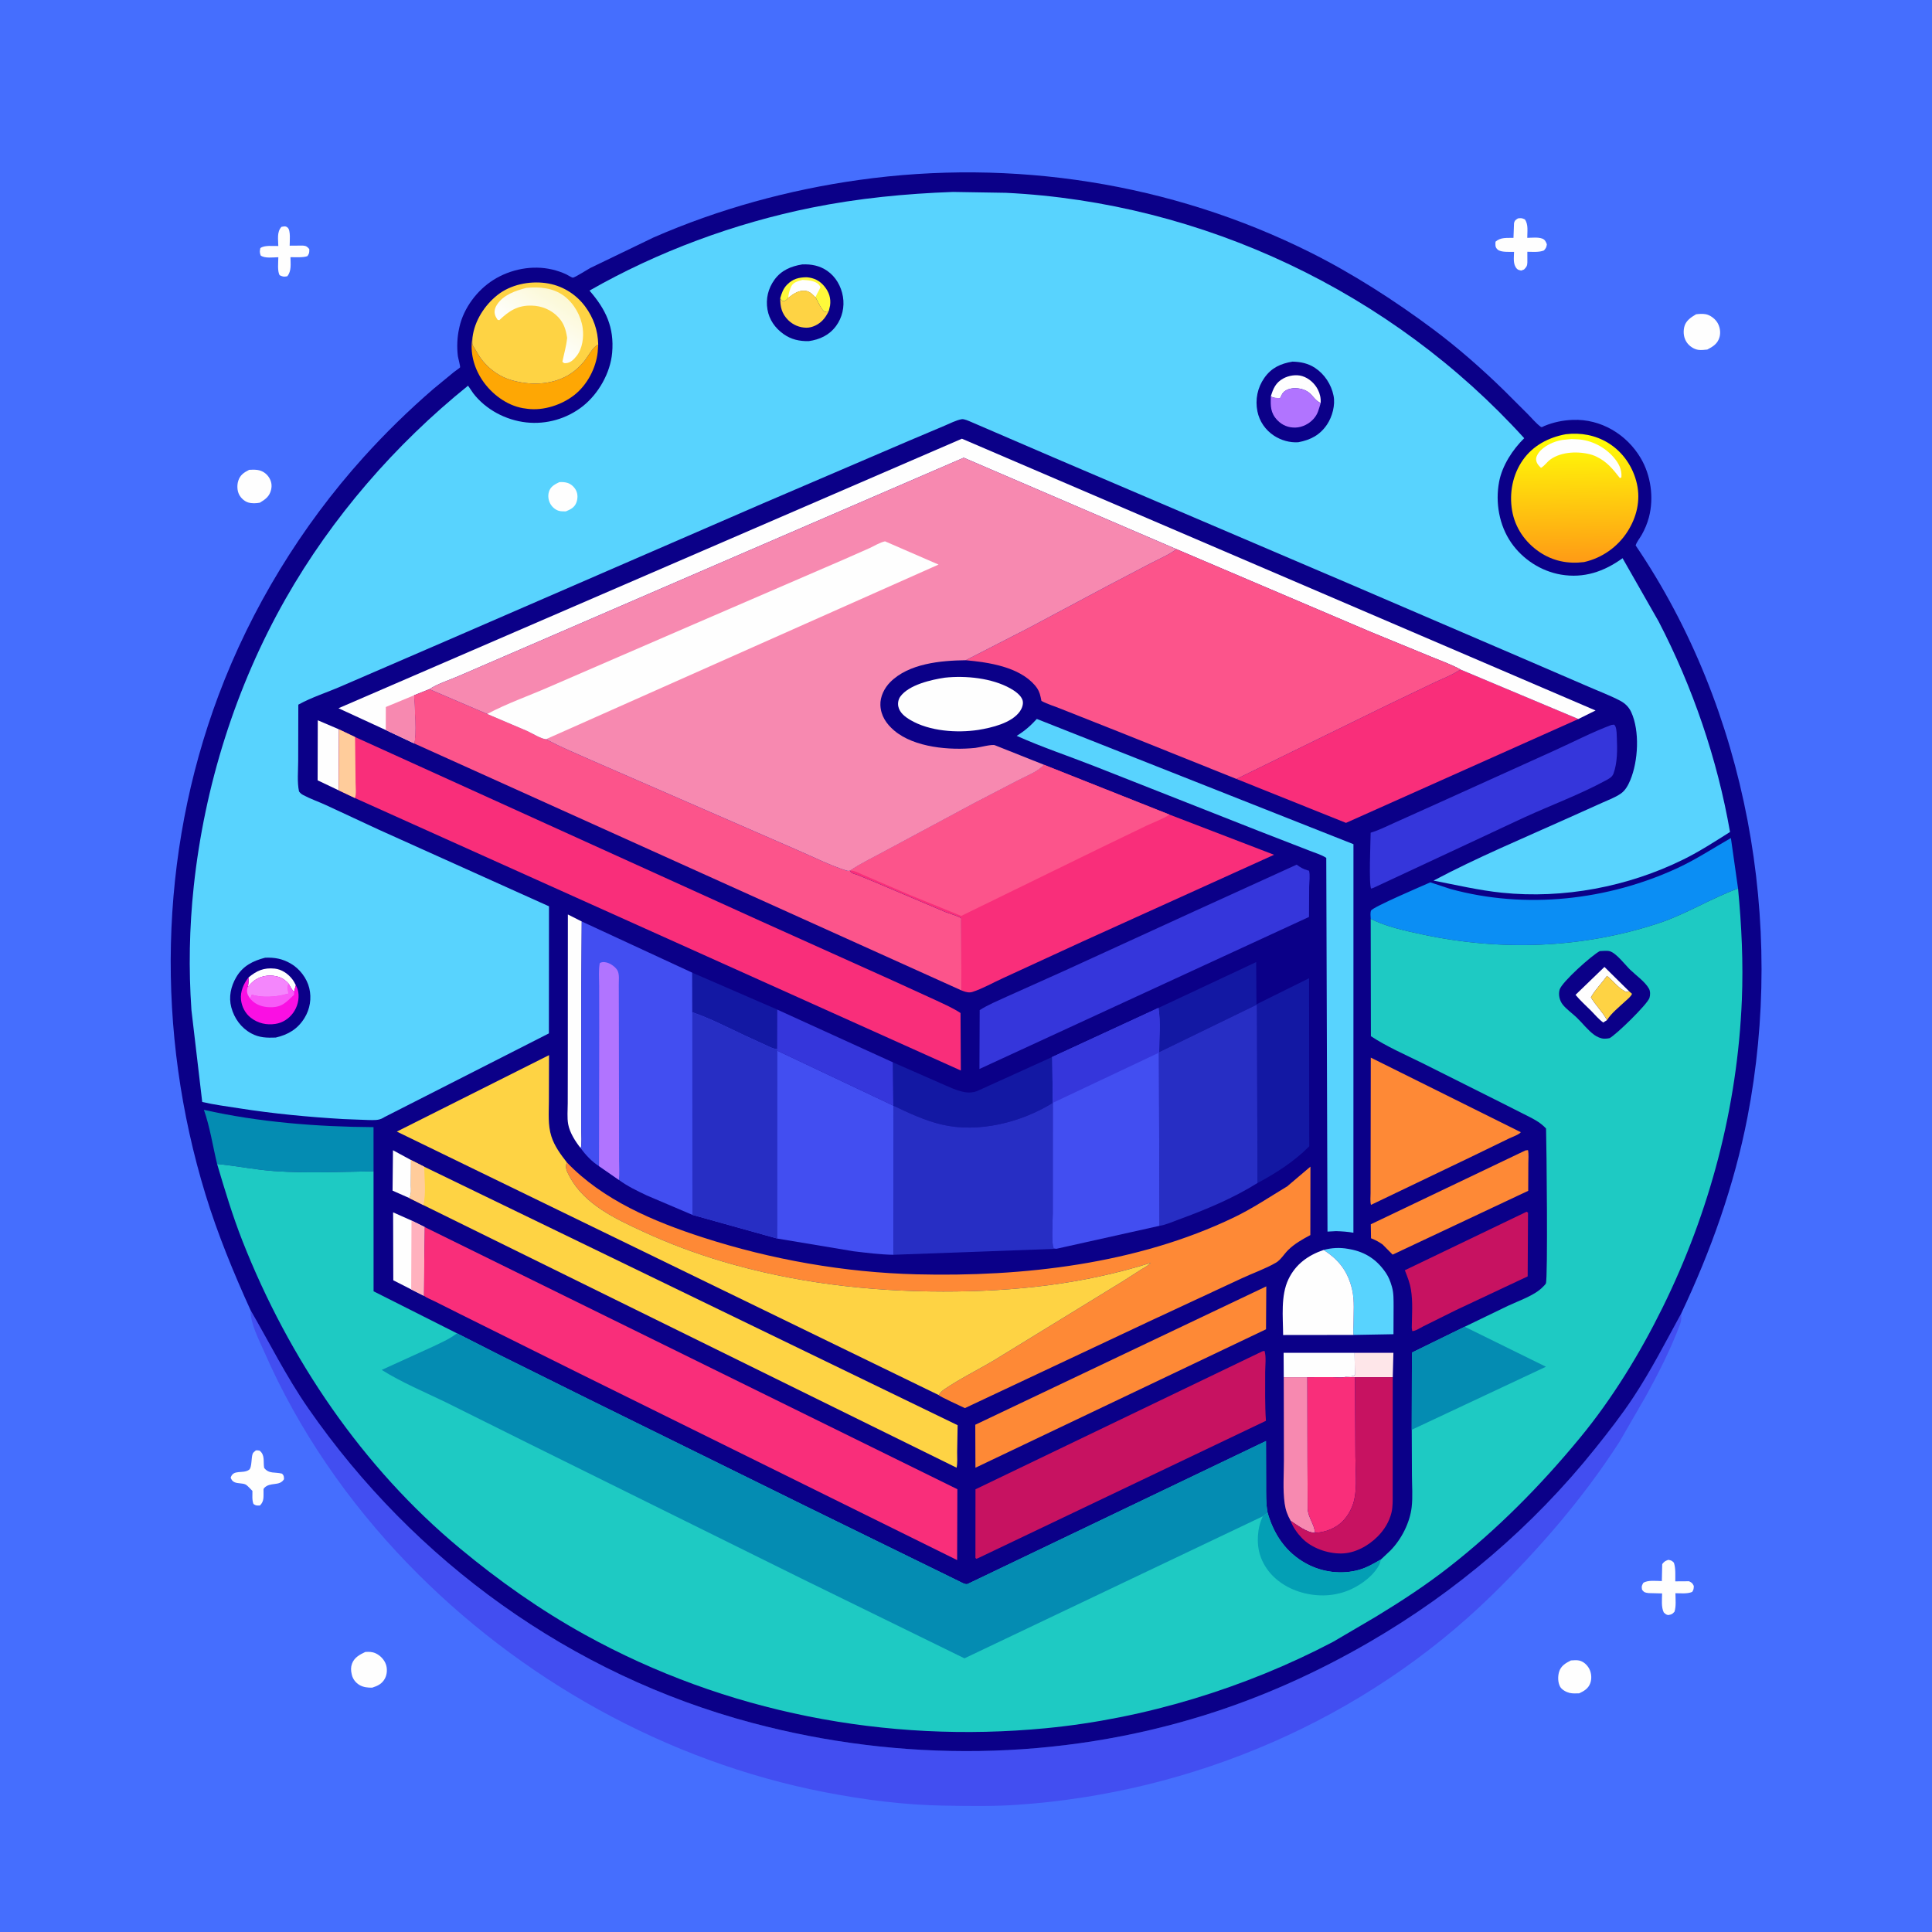 <svg version="1.1" xmlns="http://www.w3.org/2000/svg" style="display: block;" viewBox="0 0 2048 2048" width="1024" height="1024">
<defs>
	<linearGradient id="Gradient1" gradientUnits="userSpaceOnUse" x1="592.759" y1="312.494" x2="562.382" y2="359.168">
		<stop class="stop0" offset="0" stop-opacity="1" stop-color="rgb(252,248,213)"/>
		<stop class="stop1" offset="1" stop-opacity="1" stop-color="rgb(254,255,255)"/>
	</linearGradient>
	<linearGradient id="Gradient2" gradientUnits="userSpaceOnUse" x1="1667.72" y1="460.943" x2="1669.34" y2="594.069">
		<stop class="stop0" offset="0" stop-opacity="1" stop-color="rgb(255,255,7)"/>
		<stop class="stop1" offset="1" stop-opacity="1" stop-color="rgb(255,156,21)"/>
	</linearGradient>
</defs>
<path transform="translate(0,0)" fill="rgb(69,110,254)" d="M -0 -0 L 2048 0 L 2048 2048 L -0 2048 L -0 -0 z"/>
<path transform="translate(0,0)" fill="rgb(254,254,254)" d="M 1665.23 1760.14 C 1668.03 1759.97 1671.15 1759.61 1673.91 1760.21 C 1678.57 1761.21 1682.58 1764.96 1684.72 1769.1 C 1687.07 1773.64 1687.52 1779.73 1685.66 1784.5 C 1683.47 1790.1 1679.19 1792.54 1674.04 1795 C 1670.7 1795.08 1667.02 1795.33 1663.76 1794.55 C 1660.27 1793.71 1655.43 1791.13 1653.7 1787.82 C 1651.36 1783.35 1651.28 1777.22 1652.63 1772.45 C 1654.45 1766 1659.6 1762.94 1665.23 1760.14 z"/>
<path transform="translate(0,0)" fill="rgb(254,254,254)" d="M 264.092 498.048 C 267.09 497.829 270.02 497.76 273.008 498.192 C 277.752 498.879 281.928 501.506 284.68 505.431 C 287.618 509.621 288.546 514.203 287.362 519.185 C 285.698 526.193 281.34 529.372 275.408 532.886 C 271.416 533.613 267.067 533.83 263.128 532.651 C 259.198 531.476 255.397 527.981 253.524 524.369 C 251.284 520.051 251.124 514.072 252.63 509.493 C 254.623 503.431 258.666 500.836 264.092 498.048 z"/>
<path transform="translate(0,0)" fill="rgb(254,254,254)" d="M 298.332 240.5 C 300.928 240.027 302.592 239.313 304.853 241.218 C 308.359 244.173 307.023 255.768 307.054 260.433 L 321 260.322 C 324.579 260.604 325.532 261.36 327.857 264 C 327.878 267.709 328.037 268.263 325.915 271.5 C 321.176 273.271 313.109 272.526 307.903 272.641 C 307.961 279.609 309.188 287.326 304.5 292.868 C 300.457 293.549 300.059 293.35 296.5 291.799 C 293.845 287.694 295.023 277.656 295.053 272.661 C 289.899 272.773 280.387 274.118 276.265 270.769 C 275.215 267.286 275.222 266.563 275.988 263 C 280.353 259.707 289.387 260.89 295.011 260.779 C 294.946 253.808 293.332 245.89 298.332 240.5 z"/>
<path transform="translate(0,0)" fill="rgb(254,254,254)" d="M 387.21 1751.16 C 391.11 1750.91 394.436 1750.89 398.09 1752.54 C 403.049 1754.79 407.276 1759.2 409.098 1764.36 C 410.69 1768.86 410.368 1774.75 408.178 1779 C 405.187 1784.81 400.596 1787.05 394.61 1788.98 C 389.989 1789.1 385.044 1788.57 381 1786.14 C 377.101 1783.79 374.093 1779.99 373.01 1775.56 L 372.773 1774.5 C 371.899 1770.69 371.795 1767.24 373.173 1763.5 C 375.556 1757.02 381.339 1753.93 387.21 1751.16 z"/>
<path transform="translate(0,0)" fill="rgb(254,254,254)" d="M 1797.91 333.151 C 1801.26 332.716 1804.82 332.488 1808.16 333.092 C 1812.62 333.9 1817.36 337.441 1819.93 341.1 C 1823.05 345.544 1824.26 351.911 1822.81 357.219 C 1820.9 364.232 1815.97 367.371 1809.81 370.548 C 1806.82 370.819 1803.53 371.274 1800.54 370.896 C 1795.7 370.284 1790.82 366.977 1788.09 363 C 1784.84 358.247 1784.16 352.587 1785.29 347 C 1786.67 340.201 1792.39 336.394 1797.91 333.151 z"/>
<path transform="translate(0,0)" fill="rgb(254,254,254)" d="M 271.198 1537.5 C 272.609 1537.29 273.69 1537.51 275.089 1537.71 C 281.132 1542.23 278.854 1549.24 280.008 1556 C 285.111 1562.71 291.574 1560.14 299 1562.15 C 301.15 1564.39 300.832 1564.85 301.058 1568 C 296.188 1575.94 286.476 1570.54 280.093 1577.3 C 279.048 1578.4 279.379 1579.17 279.353 1580.6 C 279.243 1586.62 280.142 1591.43 275.5 1595.9 C 272.194 1595.93 271.458 1596.26 268.692 1594.28 C 267.032 1590.24 267.621 1584.76 267.579 1580.41 C 265.678 1578.65 262.348 1574.59 260.184 1573.58 C 257.052 1572.12 252.29 1572.7 248.883 1571.32 C 246.348 1570.29 245.605 1568.85 244.51 1566.5 C 247.257 1557.16 257.418 1562.7 264 1558.04 C 267.34 1555.67 266.044 1544.53 268.084 1540.5 C 268.518 1539.64 270.436 1538.23 271.198 1537.5 z"/>
<path transform="translate(0,0)" fill="rgb(254,254,254)" d="M 1768.45 1653.5 C 1771.71 1654.11 1772.03 1654.2 1774.39 1656.5 C 1776.43 1662.55 1775.83 1669.92 1775.88 1676.29 L 1790.5 1676.2 C 1793.64 1677.89 1793.9 1678 1795.5 1681.16 C 1795.41 1683.91 1795.4 1685.14 1793.78 1687.5 C 1788.51 1689.73 1781.68 1688.89 1776.02 1688.88 C 1776.07 1695.06 1776.92 1702.65 1775.02 1708.5 C 1772.47 1711.23 1772.18 1711.26 1768.5 1712.04 C 1766.23 1711.8 1765.33 1710.76 1763.68 1709.28 C 1760.84 1703.68 1761.85 1695.34 1761.89 1689.1 L 1747.75 1688.75 C 1744 1688.27 1742.93 1688.17 1740.65 1685.23 C 1740.04 1681.45 1740.14 1681.34 1741.93 1677.95 C 1746.62 1674.69 1755.96 1675.94 1761.63 1676 L 1762.03 1658 C 1764.45 1655.04 1765.04 1654.78 1768.45 1653.5 z"/>
<path transform="translate(0,0)" fill="rgb(254,254,254)" d="M 1609.1 231.5 C 1612.65 231.075 1613.17 231.109 1616.42 232.578 C 1620.31 238.001 1618.93 245.504 1618.97 252.139 C 1623.83 252.054 1630.45 251.201 1635 252.988 C 1637.78 254.078 1638.8 256.426 1639.73 259 C 1639.29 262.237 1638.71 263.171 1636.63 265.5 C 1631.23 267.636 1624.78 266.907 1619.05 266.885 L 1619.07 278.141 C 1619 281.714 1618.12 283.171 1615.5 285.704 L 1612.5 286.827 C 1610.75 286.333 1609.29 286.283 1607.99 284.92 C 1603.55 280.246 1604.86 272.998 1604.96 267.014 C 1600.35 266.928 1590.89 267.652 1587.5 264.515 C 1584.68 261.903 1585.17 259.628 1585.3 256.21 C 1590.81 251.326 1597.29 252.368 1604.35 252.138 L 1604.93 236.5 C 1605.71 233.411 1606.57 233.198 1609.1 231.5 z"/>
<path transform="translate(0,0)" fill="rgb(66,78,241)" d="M 265.617 1388.87 C 285.835 1423.8 303.538 1459.39 326.625 1492.7 C 439.419 1655.41 605.327 1775.17 797.102 1826.28 C 954.623 1868.26 1122.22 1866.71 1278.11 1817.78 C 1338.81 1798.73 1396.87 1772.49 1451.87 1740.56 C 1543.64 1687.27 1624.93 1618.07 1691.2 1535.19 C 1705.26 1517.61 1719.18 1499.79 1731.57 1480.98 C 1750.51 1452.24 1765.72 1422.37 1782.21 1392.27 C 1782.31 1396.13 1782.45 1399.56 1781.1 1403.22 C 1771.16 1430.19 1757.75 1456.35 1743.83 1481.48 L 1716.95 1528 C 1678.67 1587.57 1631.78 1641.83 1581.21 1691.21 C 1446.34 1822.9 1263.94 1900.99 1076.36 1913.3 C 1051.4 1914.94 1025.91 1914.45 1000.9 1914.05 C 958.34 1913.37 915.932 1907.89 874.191 1899.79 C 706.679 1867.25 550.489 1779.94 432.13 1657.42 C 369.376 1592.46 316.516 1516.22 280.285 1433.36 C 274.604 1420.36 265.357 1403.22 265.617 1388.87 z"/>
<path transform="translate(0,0)" fill="rgb(11,0,136)" d="M 265.617 1388.87 C 247.642 1349.34 230.687 1308.12 217.957 1266.59 C 165.092 1094.14 168.173 906.27 231.711 736.899 C 266.292 644.718 319.434 557.863 385.375 484.705 C 408.495 459.055 433.194 434.948 459.325 412.369 L 481.357 394.233 C 482.12 393.639 487.504 389.957 487.702 389.399 C 488.069 388.369 485.563 379.123 485.356 377.444 C 484.21 368.106 484.589 357.67 486.623 348.5 L 487.034 346.583 C 491.493 326.565 505.761 307.604 522.989 296.759 C 541.23 285.278 564.4 280.755 585.5 285.724 C 590.491 286.899 595.424 288.588 600.084 290.729 C 601.622 291.436 606.014 294.285 607.236 294.335 C 609.121 294.413 623.047 285.513 625.674 284.113 L 692.816 251.713 C 761.978 221.505 835.859 201.249 910.536 190.768 C 1073.45 167.903 1241.3 193.798 1388.75 267.448 C 1433.7 289.899 1478.37 318.593 1518.68 348.626 C 1545.12 368.329 1570.55 390.655 1594.15 413.668 L 1619.82 439.276 C 1624 443.465 1628.42 448.915 1633.18 452.366 C 1634.55 453.363 1635.52 452.189 1636.91 451.614 C 1646.63 447.591 1656.6 445.506 1667.13 445.089 C 1696.85 443.912 1724.15 460.254 1739.14 485.469 C 1750.05 503.823 1753.36 527.753 1747.91 548.405 C 1746.21 554.837 1743.52 561.235 1740.24 567.018 C 1738.24 570.54 1735.02 574.344 1733.84 578.169 C 1852.14 752.618 1892.29 978.478 1852.34 1184.5 C 1838.35 1256.6 1813.58 1325.98 1782.21 1392.27 C 1765.72 1422.37 1750.51 1452.24 1731.57 1480.98 C 1719.18 1499.79 1705.26 1517.61 1691.2 1535.19 C 1624.93 1618.07 1543.64 1687.27 1451.87 1740.56 C 1396.87 1772.49 1338.81 1798.73 1278.11 1817.78 C 1122.22 1866.71 954.623 1868.26 797.102 1826.28 C 605.327 1775.17 439.419 1655.41 326.625 1492.7 C 303.538 1459.39 285.835 1423.8 265.617 1388.87 z"/>
<path transform="translate(0,0)" fill="rgb(254,254,254)" d="M 433.807 1269.94 L 416.133 1262.12 L 416.573 1219.31 L 435.745 1229.71 L 435.624 1256.59 C 435.633 1261.17 436.406 1265.96 433.807 1269.94 z"/>
<path transform="translate(0,0)" fill="rgb(254,230,233)" d="M 1435.94 1434.01 L 1477.07 1434.02 L 1476.37 1459.84 L 1436.41 1459.89 L 1425.42 1459.78 C 1428.86 1458.46 1433.75 1459.89 1436.21 1457.5 L 1435.94 1434.01 z"/>
<path transform="translate(0,0)" fill="rgb(254,254,254)" d="M 359.083 837.836 L 336.689 827.171 L 336.858 763.531 L 359.368 773.146 L 359.083 837.836 z"/>
<path transform="translate(0,0)" fill="rgb(254,254,254)" d="M 1360.83 1459.89 L 1360.68 1434.04 L 1435.94 1434.01 L 1436.21 1457.5 C 1433.75 1459.89 1428.86 1458.46 1425.42 1459.78 C 1421.68 1460.47 1416.51 1459.82 1412.64 1459.82 L 1385.85 1459.85 L 1360.83 1459.89 z"/>
<path transform="translate(0,0)" fill="rgb(254,254,254)" d="M 435.896 1366.84 L 416.909 1357.15 L 416.706 1285.13 L 436.198 1293.81 L 450.153 1300.72 L 449.321 1373.6 L 435.896 1366.84 z"/>
<path transform="translate(0,0)" fill="rgb(255,177,190)" d="M 436.198 1293.81 L 450.153 1300.72 L 449.321 1373.6 L 435.896 1366.84 L 436.198 1293.81 z"/>
<path transform="translate(0,0)" fill="rgb(254,167,4)" d="M 634.132 365.188 L 633.588 373.207 C 631.779 390.206 622.555 407.8 609.105 418.509 C 595.802 429.102 576.31 435.572 559.285 433.368 L 557.5 433.119 L 554.344 432.68 C 536.804 429.647 520.778 417.318 511.082 402.733 C 502.366 389.622 497.861 373.229 500.876 357.6 C 500.841 359.649 500.214 364.742 501.275 366.252 L 505.486 373.187 C 512.893 386.973 526.364 398.172 541.314 402.707 C 560.892 408.646 583.554 408.358 601.685 398.092 C 608.422 394.276 614.057 389.172 619.03 383.253 C 623.275 378.199 628.204 367.804 634.132 365.188 z"/>
<path transform="translate(0,0)" fill="rgb(254,254,254)" d="M 615.652 1217.21 C 609.989 1210.21 603.905 1200.61 602.301 1191.72 C 601.041 1184.74 601.82 1176.72 601.83 1169.61 L 601.906 1125.43 L 601.972 969.383 L 616.671 976.811 L 616.208 1046.24 L 616.193 1159.96 L 616.164 1197.49 C 616.158 1203.63 616.993 1211.3 615.652 1217.21 z"/>
<path transform="translate(0,0)" fill="rgb(88,211,254)" d="M 1403.01 1325.01 C 1411.67 1322.72 1420.15 1322.24 1429 1323.84 L 1430.87 1324.17 C 1447.44 1327.18 1459.75 1335.42 1469.15 1349.41 C 1472.01 1353.68 1473.75 1358.1 1475.18 1363 L 1475.63 1364.51 C 1477.46 1371.06 1477.22 1378.28 1477.26 1385.05 L 1477.14 1414.33 L 1434.78 1415.08 C 1434.14 1411.77 1434.72 1407.27 1434.74 1403.79 C 1434.78 1391.99 1435.97 1378.77 1433.36 1367.27 C 1429.01 1348.13 1419.53 1335.53 1403.01 1325.01 z"/>
<path transform="translate(0,0)" fill="rgb(19,24,163)" d="M 733.758 1031.05 L 823.885 1070.15 L 823.865 1070.2 L 823.735 1111.86 C 820.224 1112.15 816.807 1110.11 813.624 1108.72 L 789.152 1097.49 C 771.295 1089.11 752.427 1079.37 733.843 1073.01 L 733.758 1031.05 z"/>
<path transform="translate(0,0)" fill="rgb(247,137,176)" d="M 1360.83 1459.89 L 1385.85 1459.85 L 1386 1551.75 L 1386.2 1599.49 C 1386.69 1608.78 1393.51 1616.01 1393.87 1624.81 C 1385.6 1624.86 1374.75 1616.45 1368.13 1612.1 C 1364.74 1606.05 1362.75 1600.68 1361.78 1593.79 C 1359.72 1579.07 1361.02 1562.68 1361 1547.78 L 1360.83 1459.89 z"/>
<path transform="translate(0,0)" fill="rgb(53,54,219)" d="M 823.865 1070.2 L 946.63 1126.16 L 946.984 1172.04 L 823.962 1113.8 L 823.735 1111.86 L 823.865 1070.2 z"/>
<path transform="translate(0,0)" fill="rgb(254,254,254)" d="M 1434.78 1415.08 L 1360.16 1415.17 C 1360.07 1396.14 1357.43 1373.46 1365.84 1355.97 C 1373.51 1340.01 1386.69 1330.65 1403.01 1325.01 C 1419.53 1335.53 1429.01 1348.13 1433.36 1367.27 C 1435.97 1378.77 1434.78 1391.99 1434.74 1403.79 C 1434.72 1407.27 1434.14 1411.77 1434.78 1415.08 z"/>
<path transform="translate(0,0)" fill="rgb(254,254,254)" d="M 1001.67 718.349 C 1023.71 716.014 1051.3 718.694 1071.06 729.753 C 1075.81 732.416 1082.83 737.181 1084.12 742.885 C 1084.96 746.632 1083.31 750.957 1081.19 754 C 1072.41 766.571 1051.09 771.436 1037.05 773.742 C 1014.39 777.155 985.264 775.201 965 763.213 C 959.391 759.895 953.625 755.559 952.233 748.806 C 951.525 745.37 952.285 741.289 954.346 738.438 C 963.44 725.858 987.302 720.483 1001.67 718.349 z"/>
<path transform="translate(0,0)" fill="rgb(254,137,54)" d="M 1617.02 1219.5 L 1619.75 1219.16 C 1620.65 1223.56 1620.1 1228.84 1620.09 1233.35 L 1619.96 1262.31 L 1476.25 1329.96 L 1465.6 1319.2 C 1462.02 1316.67 1458.66 1314.79 1454.6 1313.13 L 1453.35 1312.64 L 1453.1 1297.8 L 1617.02 1219.5 z"/>
<path transform="translate(0,0)" fill="rgb(19,24,163)" d="M 946.63 1126.16 L 996.629 1148.12 C 1004.97 1151.68 1014.5 1156.48 1023.5 1157.85 C 1027.48 1158.45 1031.79 1158.09 1035.56 1156.68 L 1115.39 1120.45 L 1116.01 1169.07 C 1082.51 1189.87 1037.24 1201.23 998.318 1192.08 C 980.36 1187.86 963.563 1179.9 946.984 1172.04 L 946.63 1126.16 z"/>
<path transform="translate(0,0)" fill="rgb(249,46,122)" d="M 1425.42 1459.78 L 1436.41 1459.89 L 1436.79 1544.1 C 1436.83 1558.52 1438.71 1575.8 1435.59 1589.72 C 1433.7 1598.14 1429.16 1606.73 1423.03 1612.83 C 1415.7 1620.13 1404.27 1624.63 1393.87 1624.81 C 1393.51 1616.01 1386.69 1608.78 1386.2 1599.49 L 1386 1551.75 L 1385.85 1459.85 L 1412.64 1459.82 C 1416.51 1459.82 1421.68 1460.47 1425.42 1459.78 z"/>
<path transform="translate(0,0)" fill="rgb(199,18,97)" d="M 1436.41 1459.89 L 1476.37 1459.84 L 1476.31 1554.7 L 1476.29 1582.81 C 1476.28 1589.61 1476.63 1597.05 1474.97 1603.68 C 1472.58 1613.25 1467.33 1621.75 1460.42 1628.71 C 1450.46 1638.75 1436.12 1646.67 1421.69 1646.76 C 1407.13 1646.85 1390.44 1641.1 1380.16 1630.5 C 1375.26 1625.45 1370.46 1618.77 1368.13 1612.1 C 1374.75 1616.45 1385.6 1624.86 1393.87 1624.81 C 1404.27 1624.63 1415.7 1620.13 1423.03 1612.83 C 1429.16 1606.73 1433.7 1598.14 1435.59 1589.72 C 1438.71 1575.8 1436.83 1558.52 1436.79 1544.1 L 1436.41 1459.89 z"/>
<path transform="translate(0,0)" fill="rgb(199,18,97)" d="M 1618.25 1284.5 L 1619.77 1285.5 L 1619.4 1353.02 L 1543.63 1388.65 L 1508.65 1406.02 C 1505.73 1407.48 1500.11 1411.22 1497.02 1411 L 1496.54 1407.5 C 1496.71 1394.3 1497.82 1380.03 1495.65 1366.97 C 1494.47 1359.84 1491.84 1353.19 1489.19 1346.51 L 1618.25 1284.5 z"/>
<path transform="translate(0,0)" fill="rgb(4,140,178)" d="M 230.145 1233.88 C 225.611 1215.1 222.555 1194.62 216.139 1176.46 C 274.184 1189.59 336.481 1194.46 395.952 1194.82 L 395.971 1241.64 C 360.662 1242.12 326.236 1243.89 290.875 1241.41 C 270.429 1239.98 250.473 1235.79 230.145 1233.88 z"/>
<path transform="translate(0,0)" fill="rgb(254,211,68)" d="M 500.876 357.6 C 503.08 340.078 513.62 323.615 527.328 312.745 C 541.325 301.645 560.826 297.771 578.248 300.038 C 594.991 302.217 610.084 311.197 620.167 324.72 C 629.142 336.757 633.801 350.159 634.132 365.188 C 628.204 367.804 623.275 378.199 619.03 383.253 C 614.057 389.172 608.422 394.276 601.685 398.092 C 583.554 408.358 560.892 408.646 541.314 402.707 C 526.364 398.172 512.893 386.973 505.486 373.187 L 501.275 366.252 C 500.214 364.742 500.841 359.649 500.876 357.6 z"/>
<path transform="translate(0,0)" fill="url(#Gradient1)" d="M 557.931 305.163 C 571.904 303.809 586.446 305.065 598.042 313.804 C 608.534 321.711 615.906 334.81 617.686 347.76 C 619.015 357.43 617.397 369.75 611.098 377.5 C 608.141 381.137 604.931 384.545 600.059 384.945 C 597.827 385.128 597.87 384.92 596.159 383.5 C 597.895 374.806 600.34 367.056 601.187 358.114 C 599.922 349.64 597.763 342.494 591.706 336.123 C 584.328 328.362 574.339 324.245 563.719 323.948 C 548.748 323.53 539.715 329.484 529.263 339.402 L 527.5 338.988 C 526.604 337.594 525.548 336.067 524.998 334.5 C 523.58 330.468 524.398 326.859 526.623 323.288 C 533.301 312.567 546.408 308.167 557.931 305.163 z"/>
<path transform="translate(0,0)" fill="rgb(254,137,54)" d="M 1453.1 1121.12 L 1612.15 1200.19 C 1610.24 1202.76 1602.76 1205.3 1599.73 1206.78 L 1559.33 1226.4 L 1453.29 1277.23 C 1452.27 1273.45 1452.85 1268.64 1452.86 1264.72 L 1452.91 1236.63 L 1453.1 1121.12 z"/>
<path transform="translate(0,0)" fill="rgb(254,137,54)" d="M 1342.33 1363.61 L 1342.03 1409.1 L 1034 1555.85 L 1033.84 1510.29 L 1342.33 1363.61 z"/>
<path transform="translate(0,0)" fill="url(#Gradient2)" d="M 1659.92 460.283 C 1675.77 458.446 1691.03 461.191 1704.75 469.544 C 1720.41 479.084 1731.28 495.194 1735.22 512.976 C 1739.14 530.657 1734.96 548.155 1725.33 563.31 C 1714.86 579.791 1698.12 591.59 1679.11 595.825 C 1662.06 597.963 1646.09 594.789 1631.75 585.048 C 1616.65 574.789 1605.97 559.335 1602.88 541.17 C 1599.72 522.552 1603.46 503.061 1614.37 487.543 C 1625.14 472.215 1641.81 463.551 1659.92 460.283 z"/>
<path transform="translate(0,0)" fill="rgb(254,254,254)" d="M 1665.82 465.409 L 1672.45 465.697 C 1686.86 466.557 1701.14 473.825 1710.55 484.8 C 1715.93 491.08 1719.43 497.582 1718.75 506 L 1717.18 506.799 C 1709.7 497.236 1703.3 489.189 1692.02 483.932 L 1690.49 483.225 L 1687.5 482.131 C 1673.92 478.097 1655.59 478.524 1643.65 486.939 C 1639.96 489.541 1637.36 493.819 1633.5 495.938 C 1631.06 493.666 1628.94 491.262 1628.4 487.815 C 1627.96 485.037 1629.45 482.207 1631.03 480 C 1636.29 472.682 1647.33 467.761 1656.09 466.349 L 1665.82 465.409 z"/>
<path transform="translate(0,0)" fill="rgb(53,54,219)" d="M 1708.13 768.5 L 1711.01 768.134 C 1711.76 768.931 1712.03 769.105 1712.5 770.26 C 1713.83 773.503 1713.78 779.006 1713.94 782.577 C 1714.46 794.565 1714.56 808.437 1710.44 819.864 C 1708.98 823.899 1705.45 825.538 1701.82 827.5 C 1674.34 842.378 1644.05 853.531 1615.6 866.584 L 1456.15 941.05 L 1453.5 941.988 C 1450.84 938.446 1452.86 891.574 1452.95 882.702 C 1461.52 880.19 1470.01 875.8 1478.19 872.179 L 1521.83 852.553 L 1647.33 795.777 C 1667.49 786.71 1687.42 776.216 1708.13 768.5 z"/>
<path transform="translate(0,0)" fill="rgb(19,24,163)" d="M 1228.03 1068.42 L 1331.6 1019.85 L 1331.91 1064.6 L 1387.67 1036.97 L 1387.89 1215.11 C 1372.33 1230.91 1352.55 1243.69 1333.01 1254.04 L 1332.38 1064.91 L 1228.79 1115.26 C 1228.75 1100.34 1230.49 1083 1228.03 1068.42 z"/>
<path transform="translate(0,0)" fill="rgb(11,142,244)" d="M 1453 973.85 C 1452.92 971.311 1452.32 967.528 1453.41 965.223 C 1455.19 961.484 1508.43 938.775 1516.2 935.338 L 1537.7 942.395 C 1617.15 964.123 1704.38 954.465 1778.68 919.96 C 1798.26 910.868 1816.13 899.021 1834.82 888.349 L 1842.41 941.826 C 1813.46 952.424 1787 969.183 1757.85 978.781 C 1676.89 1005.44 1590.83 1008.38 1507.69 990.537 C 1490.27 986.798 1469.31 982.372 1453.43 974.188 L 1453 973.85 z"/>
<path transform="translate(0,0)" fill="rgb(39,46,196)" d="M 1228.79 1115.26 L 1332.38 1064.91 L 1333.01 1254.04 C 1307.2 1270.19 1278.14 1282.29 1249.59 1292.71 C 1243.45 1294.95 1235.51 1298.54 1229.1 1299.43 L 1228.5 1115.9 L 1228.79 1115.26 z"/>
<path transform="translate(0,0)" fill="rgb(88,211,254)" d="M 1099.07 762.108 L 1434.72 894.877 L 1434.67 1306.73 C 1428.49 1305.66 1422.57 1305.25 1416.31 1305.05 L 1407.2 1305.55 L 1405.9 909.408 C 1400.93 906.015 1393.5 903.94 1387.89 901.657 L 1335 881.131 L 1159.9 812.092 C 1132.72 801.415 1104.29 791.965 1077.71 780.021 C 1086 775.046 1092.57 769.224 1099.07 762.108 z"/>
<path transform="translate(0,0)" fill="rgb(53,54,219)" d="M 1374.52 916.573 C 1378.56 919.511 1381.55 921.341 1386.4 922.674 L 1387.63 922.99 C 1388.93 927.882 1387.88 934.829 1387.78 939.919 L 1387.6 971.996 L 1050.74 1127.4 L 1038.25 1133.17 L 1038.5 1070.77 C 1047.2 1065.14 1057.34 1061.01 1066.75 1056.67 L 1128.01 1029.19 L 1266.68 965.684 L 1374.52 916.573 z"/>
<path transform="translate(0,0)" fill="rgb(66,78,241)" d="M 823.962 1113.8 L 946.984 1172.04 L 947.076 1330.12 C 932.914 1329.9 918.686 1328.04 904.63 1326.38 L 823.862 1312.89 L 823.962 1113.8 z"/>
<path transform="translate(0,0)" fill="rgb(199,18,97)" d="M 1338.08 1432.5 L 1340.43 1431.95 C 1342.45 1438.13 1341.12 1448.05 1341.14 1454.62 C 1341.19 1471.77 1340.74 1489 1341.94 1506.11 L 1037.5 1651.38 L 1034.98 1652.4 L 1033.99 1651.5 L 1034.05 1578.72 L 1338.08 1432.5 z"/>
<path transform="translate(0,0)" fill="rgb(39,46,196)" d="M 1116.01 1169.07 L 1115.96 1286.52 C 1115.96 1294.58 1114.17 1318.19 1117 1323.34 L 1119.78 1323.79 L 947.076 1330.12 L 946.984 1172.04 C 963.563 1179.9 980.36 1187.86 998.318 1192.08 C 1037.24 1201.23 1082.51 1189.87 1116.01 1169.07 z"/>
<path transform="translate(0,0)" fill="rgb(66,78,241)" d="M 1228.03 1068.42 C 1230.49 1083 1228.75 1100.34 1228.79 1115.26 L 1228.5 1115.9 L 1229.1 1299.43 L 1119.78 1323.79 L 1117 1323.34 C 1114.17 1318.19 1115.96 1294.58 1115.96 1286.52 L 1116.01 1169.07 L 1115.39 1120.45 L 1228.03 1068.42 z"/>
<path transform="translate(0,0)" fill="rgb(53,54,219)" d="M 1228.03 1068.42 C 1230.49 1083 1228.75 1100.34 1228.79 1115.26 L 1228.5 1115.9 L 1116.01 1169.07 L 1115.39 1120.45 L 1228.03 1068.42 z"/>
<path transform="translate(0,0)" fill="rgb(254,211,68)" d="M 435.745 1229.71 L 449.673 1236.77 L 1015.13 1510.79 L 1014.62 1539.21 C 1014.57 1544.5 1015.15 1550.67 1014.04 1555.83 L 448.751 1277.43 L 433.807 1269.94 C 436.406 1265.96 435.633 1261.17 435.624 1256.59 L 435.745 1229.71 z"/>
<path transform="translate(0,0)" fill="rgb(255,204,155)" d="M 435.745 1229.71 L 449.673 1236.77 C 449.84 1249.26 451.87 1265.32 448.751 1277.43 L 433.807 1269.94 C 436.406 1265.96 435.633 1261.17 435.624 1256.59 L 435.745 1229.71 z"/>
<path transform="translate(0,0)" fill="rgb(249,46,122)" d="M 1548.15 709.719 L 1673.13 762.196 L 1426.81 872.288 L 1310.73 825.738 L 1467.91 748.757 L 1518.84 724.318 C 1528.44 719.744 1539.4 715.671 1548.15 709.719 z"/>
<path transform="translate(0,0)" fill="rgb(254,254,254)" d="M 408.933 773.872 L 358.801 750.768 L 1019.67 465.051 L 1691.37 753.136 L 1673.13 762.196 L 1548.15 709.719 C 1538.65 704.36 1527.31 700.448 1517.21 696.236 L 1452.13 669.493 L 1247 582.099 L 1021.58 485.201 L 758.05 599.075 L 584.913 673.977 L 486.638 716.447 C 476.846 720.77 463.917 724.733 455.135 730.56 L 438.928 737.051 C 439.329 744.676 441.951 783.042 438.762 787.943 L 408.933 773.872 z"/>
<path transform="translate(0,0)" fill="rgb(247,137,176)" d="M 408.933 773.872 L 408.998 749.443 L 438.928 737.051 C 439.329 744.676 441.951 783.042 438.762 787.943 L 408.933 773.872 z"/>
<path transform="translate(0,0)" fill="rgb(254,137,54)" d="M 600.804 1232.06 C 638.768 1272.04 693.244 1294.96 744.864 1311.67 C 817.586 1335.21 894.996 1348.9 971.484 1350.83 C 1084.41 1353.68 1205.23 1339.96 1308.05 1290.5 C 1328.25 1280.78 1345.85 1268.78 1364.91 1257.33 L 1365.86 1256.41 L 1389.13 1236.68 L 1389.01 1309.24 C 1380.69 1313.68 1372.15 1318.46 1365.4 1325.17 C 1361.43 1329.11 1357.53 1335.57 1352.77 1338.37 C 1341.58 1344.93 1327.67 1349.72 1315.78 1355.32 L 1217.5 1401.07 L 1022.83 1492.66 C 1019.41 1491.01 995.635 1480.2 995.083 1478.83 C 996.715 1476.33 998.429 1474.52 1000.89 1472.84 C 1017.6 1461.43 1036.58 1452.17 1054.01 1441.78 L 1190.01 1358.36 L 1209.26 1346.01 C 1213.12 1343.56 1216.71 1342.07 1219.9 1338.68 C 1147.54 1361.4 1075.53 1369.15 999.875 1369.08 C 920.487 1369.01 841.798 1359.74 765.5 1337.1 C 737.122 1328.68 708.98 1318.12 682.113 1305.71 C 652.971 1292.24 619.545 1276.89 603.783 1247.13 C 600.779 1241.45 598.823 1238.27 600.804 1232.06 z"/>
<path transform="translate(0,0)" fill="rgb(252,84,139)" d="M 455.135 730.56 L 516.458 756.84 L 516.516 756.811 L 558.87 774.843 C 563.853 777.081 573.868 783.36 578.893 783.535 C 594.284 792.123 611.145 798.786 627.208 806.053 L 746.65 858.128 L 846.044 901.461 C 862.555 908.598 879.574 917.192 896.7 922.68 C 898.435 923.236 899.221 923.351 900.965 922.99 C 901.487 923.654 901.85 924.482 902.531 924.983 C 904.034 926.089 907.234 926.747 909.108 927.5 L 926.813 934.78 L 1002.15 966.735 C 1005.44 968.077 1017.17 971.408 1018.99 973.546 C 1019.24 973.849 1018.99 974.341 1018.99 974.738 L 1019.12 1049.85 L 438.762 787.943 C 441.951 783.042 439.329 744.676 438.928 737.051 L 455.135 730.56 z"/>
<path transform="translate(0,0)" fill="rgb(249,46,122)" d="M 359.368 773.146 L 376.384 781.271 L 579.471 873.452 L 805.5 976.021 L 948 1040.18 L 993.136 1060.82 C 1001.64 1064.85 1010.34 1068.65 1018.2 1073.84 L 1018.52 1134.8 L 376.168 845.925 L 359.083 837.836 L 359.368 773.146 z"/>
<path transform="translate(0,0)" fill="rgb(255,204,155)" d="M 359.368 773.146 L 376.384 781.271 L 376.935 829.886 C 376.932 834.103 377.954 842.249 376.168 845.925 L 359.083 837.836 L 359.368 773.146 z"/>
<path transform="translate(0,0)" fill="rgb(249,46,122)" d="M 450.153 1300.72 L 1014.85 1578.63 L 1014.6 1653.76 L 614.217 1455.89 L 487.599 1392.9 L 461.806 1379.96 C 457.835 1377.97 452.936 1376.12 449.321 1373.6 L 450.153 1300.72 z"/>
<path transform="translate(0,0)" fill="rgb(254,211,68)" d="M 995.083 1478.83 L 420.651 1199.53 L 582.001 1118.49 L 581.846 1167.46 C 581.814 1179.88 580.661 1192.54 584.462 1204.53 C 587.729 1214.82 594.232 1223.66 600.804 1232.06 C 598.823 1238.27 600.779 1241.45 603.783 1247.13 C 619.545 1276.89 652.971 1292.24 682.113 1305.71 C 708.98 1318.12 737.122 1328.68 765.5 1337.1 C 841.798 1359.74 920.487 1369.01 999.875 1369.08 C 1075.53 1369.15 1147.54 1361.4 1219.9 1338.68 C 1216.71 1342.07 1213.12 1343.56 1209.26 1346.01 L 1190.01 1358.36 L 1054.01 1441.78 C 1036.58 1452.17 1017.6 1461.43 1000.89 1472.84 C 998.429 1474.52 996.715 1476.33 995.083 1478.83 z"/>
<path transform="translate(0,0)" fill="rgb(66,78,241)" d="M 616.671 976.811 L 733.758 1031.05 L 733.843 1073.01 C 752.427 1079.37 771.295 1089.11 789.152 1097.49 L 813.624 1108.72 C 816.807 1110.11 820.224 1112.15 823.735 1111.86 L 823.962 1113.8 L 823.862 1312.89 L 733.979 1287.81 L 685.712 1267.26 C 675.673 1262.49 664.963 1257.41 656.04 1250.74 L 634.988 1236.14 C 627.888 1231.89 620.39 1223.94 615.652 1217.21 C 616.993 1211.3 616.158 1203.63 616.164 1197.49 L 616.193 1159.96 L 616.208 1046.24 L 616.671 976.811 z"/>
<path transform="translate(0,0)" fill="rgb(177,116,255)" d="M 634.988 1236.14 L 635.219 1088.7 L 635.147 1044.41 C 635.139 1036.82 634.415 1028.45 635.758 1021 C 638.118 1019.49 640.222 1019.68 643 1020.29 C 647.096 1021.18 652.719 1025.19 654.655 1028.93 C 656.73 1032.94 655.926 1039.09 655.939 1043.53 L 656.024 1075.97 L 656.21 1191.57 L 656.252 1229.57 C 656.259 1236.49 656.832 1243.88 656.04 1250.74 L 634.988 1236.14 z"/>
<path transform="translate(0,0)" fill="rgb(39,46,196)" d="M 733.843 1073.01 C 752.427 1079.37 771.295 1089.11 789.152 1097.49 L 813.624 1108.72 C 816.807 1110.11 820.224 1112.15 823.735 1111.86 L 823.962 1113.8 L 823.862 1312.89 L 733.979 1287.81 L 733.843 1073.01 z"/>
<path transform="translate(0,0)" fill="rgb(249,46,122)" d="M 1106.71 810.7 L 1239.77 863.536 L 1350.56 906.102 L 1147.76 997.945 L 1063.42 1036.77 C 1052.8 1041.56 1041.86 1047.92 1030.82 1051.48 C 1027.52 1052.54 1024.18 1051.74 1021.03 1050.58 L 1019.12 1049.85 L 1018.99 974.738 C 1018.99 974.341 1019.24 973.849 1018.99 973.546 C 1017.17 971.408 1005.44 968.077 1002.15 966.735 L 926.813 934.78 L 909.108 927.5 C 907.234 926.747 904.034 926.089 902.531 924.983 C 901.85 924.482 901.487 923.654 900.965 922.99 C 913.214 914.685 927.497 908.055 940.483 900.869 L 1033.5 850.928 L 1079.65 826.966 C 1088.17 822.543 1100.4 817.918 1106.71 810.7 z"/>
<path transform="translate(0,0)" fill="rgb(252,84,139)" d="M 1106.71 810.7 L 1239.77 863.536 C 1232.07 868.432 1223.6 871.38 1215.38 875.228 L 1169.48 897.383 L 1018.94 970.901 L 964.349 948.639 L 915.009 927.411 C 911.262 925.928 904.806 922.179 900.965 922.99 C 913.214 914.685 927.497 908.055 940.483 900.869 L 1033.5 850.928 L 1079.65 826.966 C 1088.17 822.543 1100.4 817.918 1106.71 810.7 z"/>
<path transform="translate(0,0)" fill="rgb(252,84,139)" d="M 1023.71 699.873 L 1089.58 666.099 L 1174.8 620.677 L 1220.98 596.492 C 1229.48 592.067 1239.48 587.967 1247 582.099 L 1452.13 669.493 L 1517.21 696.236 C 1527.31 700.448 1538.65 704.36 1548.15 709.719 C 1539.4 715.671 1528.44 719.744 1518.84 724.318 L 1467.91 748.757 L 1310.73 825.738 L 1192.53 778.315 L 1125.2 751.632 C 1118.26 748.755 1110.49 746.576 1103.96 743 L 1103.14 739 C 1102.13 734.148 1100.48 730.431 1097.21 726.621 C 1080.24 706.823 1048.21 702.101 1023.71 699.873 z"/>
<path transform="translate(0,0)" fill="rgb(247,137,176)" d="M 455.135 730.56 C 463.917 724.733 476.846 720.77 486.638 716.447 L 584.913 673.977 L 758.05 599.075 L 1021.58 485.201 L 1247 582.099 C 1239.48 587.967 1229.48 592.067 1220.98 596.492 L 1174.8 620.677 L 1089.58 666.099 L 1023.71 699.873 C 997.36 700.178 963.269 703.264 943.582 723.181 C 937.426 729.41 932.883 738.562 933.253 747.5 C 933.716 758.734 939.582 767.365 947.888 774.409 C 969.274 792.544 1007.22 795.567 1033.87 792.813 C 1037.92 792.394 1051.94 788.61 1054.76 790.031 L 1106.71 810.7 C 1100.4 817.918 1088.17 822.543 1079.65 826.966 L 1033.5 850.928 L 940.483 900.869 C 927.497 908.055 913.214 914.685 900.965 922.99 C 899.221 923.351 898.435 923.236 896.7 922.68 C 879.574 917.192 862.555 908.598 846.044 901.461 L 746.65 858.128 L 627.208 806.053 C 611.145 798.786 594.284 792.123 578.893 783.535 C 573.868 783.36 563.853 777.081 558.87 774.843 L 516.516 756.811 L 516.458 756.84 L 455.135 730.56 z"/>
<path transform="translate(0,0)" fill="rgb(254,254,254)" d="M 516.516 756.811 C 537.184 745.76 560.073 737.809 581.576 728.403 L 736.752 661.214 L 894.793 592.946 L 921.978 580.935 C 926.977 578.599 932.814 574.979 938.176 573.835 L 994.885 598.474 L 578.893 783.535 C 573.868 783.36 563.853 777.081 558.87 774.843 L 516.516 756.811 z"/>
<path transform="translate(0,0)" fill="rgb(30,202,195)" d="M 1842.41 941.826 C 1846.19 981.124 1848.05 1020.79 1846.43 1060.26 C 1841.76 1173.65 1812.5 1284.61 1762.29 1386.29 C 1738.43 1434.63 1709.18 1482.51 1674.85 1524.15 C 1633.09 1574.81 1587.31 1621.17 1535.48 1661.61 C 1510.94 1680.75 1484.69 1697.87 1458.11 1714 L 1413.16 1740.39 C 1319.97 1789.39 1213.33 1821.95 1108.5 1832 C 939.54 1848.21 769.007 1815.25 620.12 1732.91 C 572.629 1706.65 529.308 1676.02 487.602 1641.4 C 384.193 1555.57 306.019 1440.02 257.031 1315.5 C 246.545 1288.84 238.264 1261.33 230.145 1233.88 C 250.473 1235.79 270.429 1239.98 290.875 1241.41 C 326.236 1243.89 360.662 1242.12 395.971 1241.64 L 396.004 1368.82 L 484.348 1413.34 L 530.256 1436.68 L 623.902 1483.14 L 854.126 1596.6 L 1016.53 1676.14 C 1019.07 1677.3 1022.86 1679.92 1025.68 1679.11 L 1341.99 1527.58 L 1342.1 1572.51 C 1342.15 1582.67 1341.74 1593.54 1343.71 1603.55 C 1350.35 1626.76 1363.13 1645.71 1384.69 1657.5 C 1401.58 1666.74 1422.32 1669.36 1440.85 1664.05 C 1449.24 1661.65 1456.25 1657.41 1463.78 1653.15 L 1473.86 1643.66 C 1485.51 1631.82 1494.48 1614.29 1496.42 1597.73 C 1497.69 1586.83 1496.74 1574.77 1496.71 1563.76 L 1496.51 1515.59 L 1496.72 1433.79 L 1552.64 1406.4 L 1598.57 1384.2 C 1609.78 1378.91 1626.86 1373.18 1635.26 1364.41 C 1636.08 1363.55 1638.21 1361.61 1638.68 1360.53 C 1640.94 1355.41 1639.4 1212.78 1638.88 1196.25 C 1632.14 1189.07 1624.43 1185.58 1615.79 1181.2 L 1590.27 1168.3 L 1507.23 1126.68 C 1489.16 1117.76 1470.06 1109.52 1453.22 1098.41 L 1453 973.85 L 1453.43 974.188 C 1469.31 982.372 1490.27 986.798 1507.69 990.537 C 1590.83 1008.38 1676.89 1005.44 1757.85 978.781 C 1787 969.183 1813.46 952.424 1842.41 941.826 z"/>
<path transform="translate(0,0)" fill="rgb(3,159,181)" d="M 1338.65 1607.33 C 1338.78 1606.83 1342.98 1604.08 1343.71 1603.55 C 1350.35 1626.76 1363.13 1645.71 1384.69 1657.5 C 1401.58 1666.74 1422.32 1669.36 1440.85 1664.05 C 1449.24 1661.65 1456.25 1657.41 1463.78 1653.15 C 1463.27 1655.34 1462.73 1657.51 1461.64 1659.5 C 1454.01 1673.37 1435.71 1685.08 1420.63 1688.8 L 1419 1689.19 C 1402.41 1693.31 1383.25 1690.93 1367.89 1683.6 C 1353.09 1676.55 1341.09 1664.69 1335.88 1648.91 C 1331.64 1636.06 1332.75 1619.45 1338.65 1607.33 z"/>
<path transform="translate(0,0)" fill="rgb(11,0,136)" d="M 1695.85 1008.21 C 1698.99 1008.1 1703.4 1007.5 1706.42 1008.35 C 1713.32 1010.28 1722.74 1022.78 1728.04 1027.94 C 1734.26 1033.98 1743.61 1040.43 1747.91 1047.91 C 1749.5 1050.69 1749.47 1054.84 1748.5 1057.83 C 1746.31 1064.59 1713.24 1096.88 1706.18 1100.5 C 1704.36 1100.86 1702.35 1101.11 1700.5 1101.05 C 1696.88 1100.95 1692.89 1099.11 1690 1097.03 C 1683.16 1092.1 1677.48 1084.5 1671.36 1078.64 C 1666.65 1074.14 1660.64 1069.98 1656.59 1064.95 C 1653.2 1060.74 1651.76 1054.41 1653.23 1049.13 C 1655.47 1041.1 1687.56 1012.48 1695.85 1008.21 z"/>
<path transform="translate(0,0)" fill="rgb(254,254,254)" d="M 1703.47 1081.36 L 1699.5 1083.92 C 1694.62 1080.44 1690.87 1075.72 1686.65 1071.5 C 1681.05 1065.89 1675.19 1060.72 1670.13 1054.58 L 1700.77 1024.99 L 1726.95 1050.82 C 1724.23 1051.58 1724.28 1051.87 1721.84 1050.48 C 1714.58 1046.36 1709.89 1039.54 1703.43 1034.48 C 1697.9 1042.29 1691.16 1048.85 1686.41 1057.17 C 1691.4 1065.72 1698.94 1072.75 1703.47 1081.36 z"/>
<path transform="translate(0,0)" fill="rgb(254,211,68)" d="M 1703.47 1081.36 C 1698.94 1072.75 1691.4 1065.72 1686.41 1057.17 C 1691.16 1048.85 1697.9 1042.29 1703.43 1034.48 C 1709.89 1039.54 1714.58 1046.36 1721.84 1050.48 C 1724.28 1051.87 1724.23 1051.58 1726.95 1050.82 L 1730.01 1053.5 C 1728.6 1056.75 1725.41 1058.98 1722.85 1061.39 C 1716.54 1067.33 1708.08 1073.94 1703.47 1081.36 z"/>
<path transform="translate(0,0)" fill="rgb(4,140,178)" d="M 1496.51 1515.59 L 1496.72 1433.79 L 1552.64 1406.4 L 1638.77 1448.8 L 1496.51 1515.59 z"/>
<path transform="translate(0,0)" fill="rgb(4,140,178)" d="M 484.348 1413.34 L 530.256 1436.68 L 623.902 1483.14 L 854.126 1596.6 L 1016.53 1676.14 C 1019.07 1677.3 1022.86 1679.92 1025.68 1679.11 L 1341.99 1527.58 L 1342.1 1572.51 C 1342.15 1582.67 1341.74 1593.54 1343.71 1603.55 C 1342.98 1604.08 1338.78 1606.83 1338.65 1607.33 L 1022.37 1757.91 L 849.636 1673.33 L 561.333 1530.64 L 472 1486.18 C 449.559 1475.36 425.743 1465.42 404.641 1452.15 L 458.401 1427.67 C 466.812 1423.63 476.105 1419.67 483.51 1414 L 484.348 1413.34 z"/>
<path transform="translate(0,0)" fill="rgb(88,211,254)" d="M 1010.18 203.459 L 1066.25 204.383 C 1274.93 214.553 1475.4 309.743 1615.73 464.52 C 1603.37 476.63 1592.39 493.533 1589.12 510.74 C 1584.96 532.633 1589.17 556.865 1601.99 575.352 C 1614.1 592.824 1633.59 605.529 1654.65 609.105 C 1679.05 613.248 1700.35 605.931 1719.99 591.729 L 1758.23 658.791 C 1794.37 728.486 1820.42 804.576 1833.89 881.94 C 1817.77 892.104 1801.72 902.549 1784.61 910.999 C 1725.83 940.047 1657.39 953.055 1592.06 946.312 C 1567.65 943.792 1543.68 938.102 1519.61 933.497 C 1565.81 908.94 1614.81 888.563 1662.51 867.061 L 1698.01 851.117 C 1704.68 848.116 1712.32 845.325 1718.29 841.129 C 1723.1 837.748 1726.02 832.155 1728.23 826.845 C 1736.59 806.699 1738.34 774.981 1729.2 754.945 C 1726.68 749.414 1722.57 745.458 1717.23 742.681 C 1706.36 737.029 1694.37 732.547 1683.13 727.617 L 1610.91 696.45 L 1429.01 618.281 L 1116.22 484.67 L 1029.95 447.5 C 1027.2 446.403 1022.17 443.874 1019.36 444.385 C 1013.45 445.455 1006.71 449.006 1001.18 451.319 L 963.263 467.351 L 807.876 533.981 L 475.282 678.363 L 361.144 727.705 C 346.436 734.113 330.15 739.232 316.23 746.973 L 316.096 806.603 C 316.101 816.77 314.831 829.162 316.988 839 C 318.325 840.749 319.478 841.751 321.433 842.793 C 329.185 846.926 337.799 849.873 345.818 853.57 L 401.27 879.365 L 581.952 960.718 L 581.847 1095.44 L 407.404 1184.22 L 406.533 1184.78 C 401.453 1187.9 396.094 1187.32 390.336 1187.26 L 363.703 1186.24 C 326.537 1184.04 289.974 1180.58 253.164 1174.79 C 240.142 1172.74 227.229 1171.13 214.366 1168.13 L 202.93 1070.71 C 199.889 1027.15 200.723 983.243 205.359 939.828 C 216.745 833.211 249.771 727.9 302.823 634.613 C 351.836 548.427 419.061 470.961 496.158 408.847 L 501.632 416.884 C 515.011 434.268 536.244 445.411 557.933 447.782 C 579.238 450.112 600.88 443.93 617.689 430.667 C 634.419 417.465 647.012 395.344 648.902 374.001 C 651.294 346.997 642.183 327.887 624.878 308.048 C 697.015 266.769 778.887 236.546 860.342 220.124 C 909.786 210.156 959.834 205.276 1010.18 203.459 z"/>
<path transform="translate(0,0)" fill="rgb(254,254,254)" d="M 593.004 511.068 C 596.071 510.973 598.54 510.967 601.5 511.878 C 605.393 513.076 608.749 516.172 610.591 519.759 C 612.687 523.838 612.534 528.846 610.859 533.031 C 608.816 538.134 604.63 540.055 599.842 542.094 C 597.36 542.081 594.606 542.184 592.216 541.45 C 588.207 540.219 584.633 536.845 582.866 533.093 C 580.902 528.921 580.644 523.915 582.505 519.653 C 584.419 515.27 588.922 512.99 593.004 511.068 z"/>
<path transform="translate(0,0)" fill="rgb(11,0,136)" d="M 850.37 280.296 C 859.993 279.886 868.814 281.541 876.882 287.097 C 886.029 293.396 891.697 303.551 893.535 314.391 C 895.39 325.329 892.825 336.667 886.22 345.614 C 879.042 355.337 868.924 359.947 857.282 361.621 C 847.364 361.793 838.655 359.884 830.471 354.035 C 821.601 347.696 815.38 338.941 813.538 328.058 C 811.616 316.701 814.245 305.752 821.008 296.457 C 828.252 286.5 838.556 282.234 850.37 280.296 z"/>
<path transform="translate(0,0)" fill="rgb(254,249,58)" d="M 855.271 293.901 C 863.122 294.621 868.974 297.527 874.007 303.696 C 878.853 309.636 880.979 316.329 879.9 324 L 878.544 329.689 L 874.5 330.562 C 870.896 329.21 866.693 318.745 864.481 315.108 C 860.11 310.892 857.607 307.805 851.054 308.112 C 845.107 308.391 840.118 312.163 835.558 315.655 C 834.092 317.539 833.174 318.4 831 319.402 C 828.25 318.572 828.473 318.619 827.089 316.079 C 828.625 310.725 830.249 305.95 834.223 301.876 C 840.445 295.498 846.652 294.013 855.271 293.901 z"/>
<path transform="translate(0,0)" fill="rgb(254,254,254)" d="M 850.69 296.689 C 856.189 297.05 864.121 297.382 868.119 301.834 C 869.112 302.939 869.161 303.284 869.678 304.5 C 868.221 308.125 865.732 311.541 864.481 315.108 C 860.11 310.892 857.607 307.805 851.054 308.112 C 845.107 308.391 840.118 312.163 835.558 315.655 C 835.753 311.937 837.229 306.473 838.978 303.245 C 841.337 298.889 846.319 298.009 850.69 296.689 z"/>
<path transform="translate(0,0)" fill="rgb(254,211,68)" d="M 835.558 315.655 C 840.118 312.163 845.107 308.391 851.054 308.112 C 857.607 307.805 860.11 310.892 864.481 315.108 C 866.693 318.745 870.896 329.21 874.5 330.562 L 878.544 329.689 C 876.705 333.421 874.727 336.793 871.784 339.78 C 867.531 344.096 861.079 347.385 854.954 347.384 C 847.672 347.383 840.602 344.431 835.453 339.284 C 828.68 332.513 827.015 325.248 827.089 316.079 C 828.473 318.619 828.25 318.572 831 319.402 C 833.174 318.4 834.092 317.539 835.558 315.655 z"/>
<path transform="translate(0,0)" fill="rgb(11,0,136)" d="M 1370.13 383.337 C 1378.86 383.597 1386.61 385.123 1394 389.992 C 1404.13 396.673 1411.22 407.579 1413.62 419.455 C 1415.62 429.338 1412.27 441.712 1406.77 449.922 C 1399.25 461.158 1389.32 466.32 1376.25 468.798 C 1367.35 469.429 1357.94 466.738 1350.5 461.84 C 1341.39 455.844 1335.04 446.695 1332.9 435.99 C 1330.42 423.582 1332.96 410.92 1340.28 400.53 C 1347.81 389.828 1357.58 385.409 1370.13 383.337 z"/>
<path transform="translate(0,0)" fill="rgb(254,254,254)" d="M 1347.15 420.095 C 1349.62 411.936 1352.22 405.701 1360.2 401.267 C 1366 398.049 1374 396.727 1380.46 398.701 C 1387.48 400.846 1393.73 406.502 1397 413 C 1399.31 417.572 1400.26 422.143 1399.99 427.214 C 1393.81 424.802 1391.36 418.055 1385.32 414.647 C 1379.78 411.517 1372.03 410.543 1365.96 412.562 C 1363.08 413.52 1360.13 415.505 1358.84 418.317 C 1358.24 419.606 1357.72 420.716 1357 421.932 C 1353.21 421.807 1350.39 422.285 1347.15 420.095 z"/>
<path transform="translate(0,0)" fill="rgb(177,116,255)" d="M 1347.15 420.095 C 1350.39 422.285 1353.21 421.807 1357 421.932 C 1357.72 420.716 1358.24 419.606 1358.84 418.317 C 1360.13 415.505 1363.08 413.52 1365.96 412.562 C 1372.03 410.543 1379.78 411.517 1385.32 414.647 C 1391.36 418.055 1393.81 424.802 1399.99 427.214 C 1397.89 433.808 1397.25 438.69 1392.36 444.106 C 1387.59 449.38 1380.53 452.98 1373.39 453.232 C 1365.97 453.493 1359.32 450.897 1354.13 445.521 C 1346.58 437.715 1346.77 430.23 1347.15 420.095 z"/>
<path transform="translate(0,0)" fill="rgb(11,0,136)" d="M 281.045 1015.21 C 291.181 1014.83 299.166 1016.24 308.082 1021.35 C 317.593 1026.8 325.306 1036.9 327.864 1047.53 C 330.444 1058.26 328.611 1069.6 322.847 1079 C 315.666 1090.71 305.524 1096.85 292.256 1099.86 C 282.818 1100.2 274.874 1100.08 266.296 1095.41 C 255.581 1089.58 248.345 1079.57 245.197 1067.85 C 242.23 1056.81 244.74 1045.58 250.429 1035.85 C 257.407 1023.91 268.028 1018.58 281.045 1015.21 z"/>
<path transform="translate(0,0)" fill="rgb(254,254,254)" d="M 263.386 1036.2 C 272.149 1028.94 279.516 1025.6 291.173 1026.76 C 298.523 1027.5 305.255 1032.1 309.7 1037.83 C 311.249 1039.83 312.441 1042.04 313.575 1044.29 L 311.78 1051.21 C 309.103 1049.17 307.774 1045.96 306.192 1043.07 C 300.888 1037.06 295.197 1034.53 287.152 1034.23 C 279.382 1033.95 271.911 1036.74 266.423 1042.21 L 262.648 1046.19 C 263.527 1042.62 263.641 1039.86 263.386 1036.2 z"/>
<path transform="translate(0,0)" fill="rgb(250,15,227)" d="M 262.648 1046.19 L 266.423 1042.21 C 271.911 1036.74 279.382 1033.95 287.152 1034.23 C 295.197 1034.53 300.888 1037.06 306.192 1043.07 C 307.774 1045.96 309.103 1049.17 311.78 1051.21 L 313.575 1044.29 C 314.783 1046.62 315.705 1048.68 316.136 1051.29 C 317.434 1059.16 315.354 1067.4 310.65 1073.81 C 306.142 1079.95 299.587 1084.21 292.04 1085.37 C 282.544 1086.83 273.48 1084.76 265.834 1078.86 C 259.998 1074.35 256.21 1066.99 255.464 1059.66 C 254.596 1051.14 258.194 1042.73 263.386 1036.2 C 263.641 1039.86 263.527 1042.62 262.648 1046.19 z"/>
<path transform="translate(0,0)" fill="rgb(247,90,247)" d="M 265.178 1058.55 L 267 1054.35 C 277.478 1057.96 293.225 1056.81 303.67 1053.76 C 304.293 1053.58 305.141 1053.72 305.535 1053.21 C 305.895 1052.73 304.629 1046.6 304.825 1045.52 C 304.993 1044.6 305.736 1043.88 306.192 1043.07 C 307.774 1045.96 309.103 1049.17 311.78 1051.21 L 311.7 1054.5 C 302.961 1062.76 298.838 1067.99 286 1067.71 C 278.631 1067.55 271.286 1065.28 266.208 1059.72 L 265.178 1058.55 z"/>
<path transform="translate(0,0)" fill="rgb(244,134,252)" d="M 262.648 1046.19 L 266.423 1042.21 C 271.911 1036.74 279.382 1033.95 287.152 1034.23 C 295.197 1034.53 300.888 1037.06 306.192 1043.07 C 305.736 1043.88 304.993 1044.6 304.825 1045.52 C 304.629 1046.6 305.895 1052.73 305.535 1053.21 C 305.141 1053.72 304.293 1053.58 303.67 1053.76 C 293.225 1056.81 277.478 1057.96 267 1054.35 L 265.178 1058.55 C 264.178 1057.02 263.013 1055.37 262.378 1053.66 C 261.481 1051.24 261.773 1048.55 262.648 1046.19 z"/>
</svg>